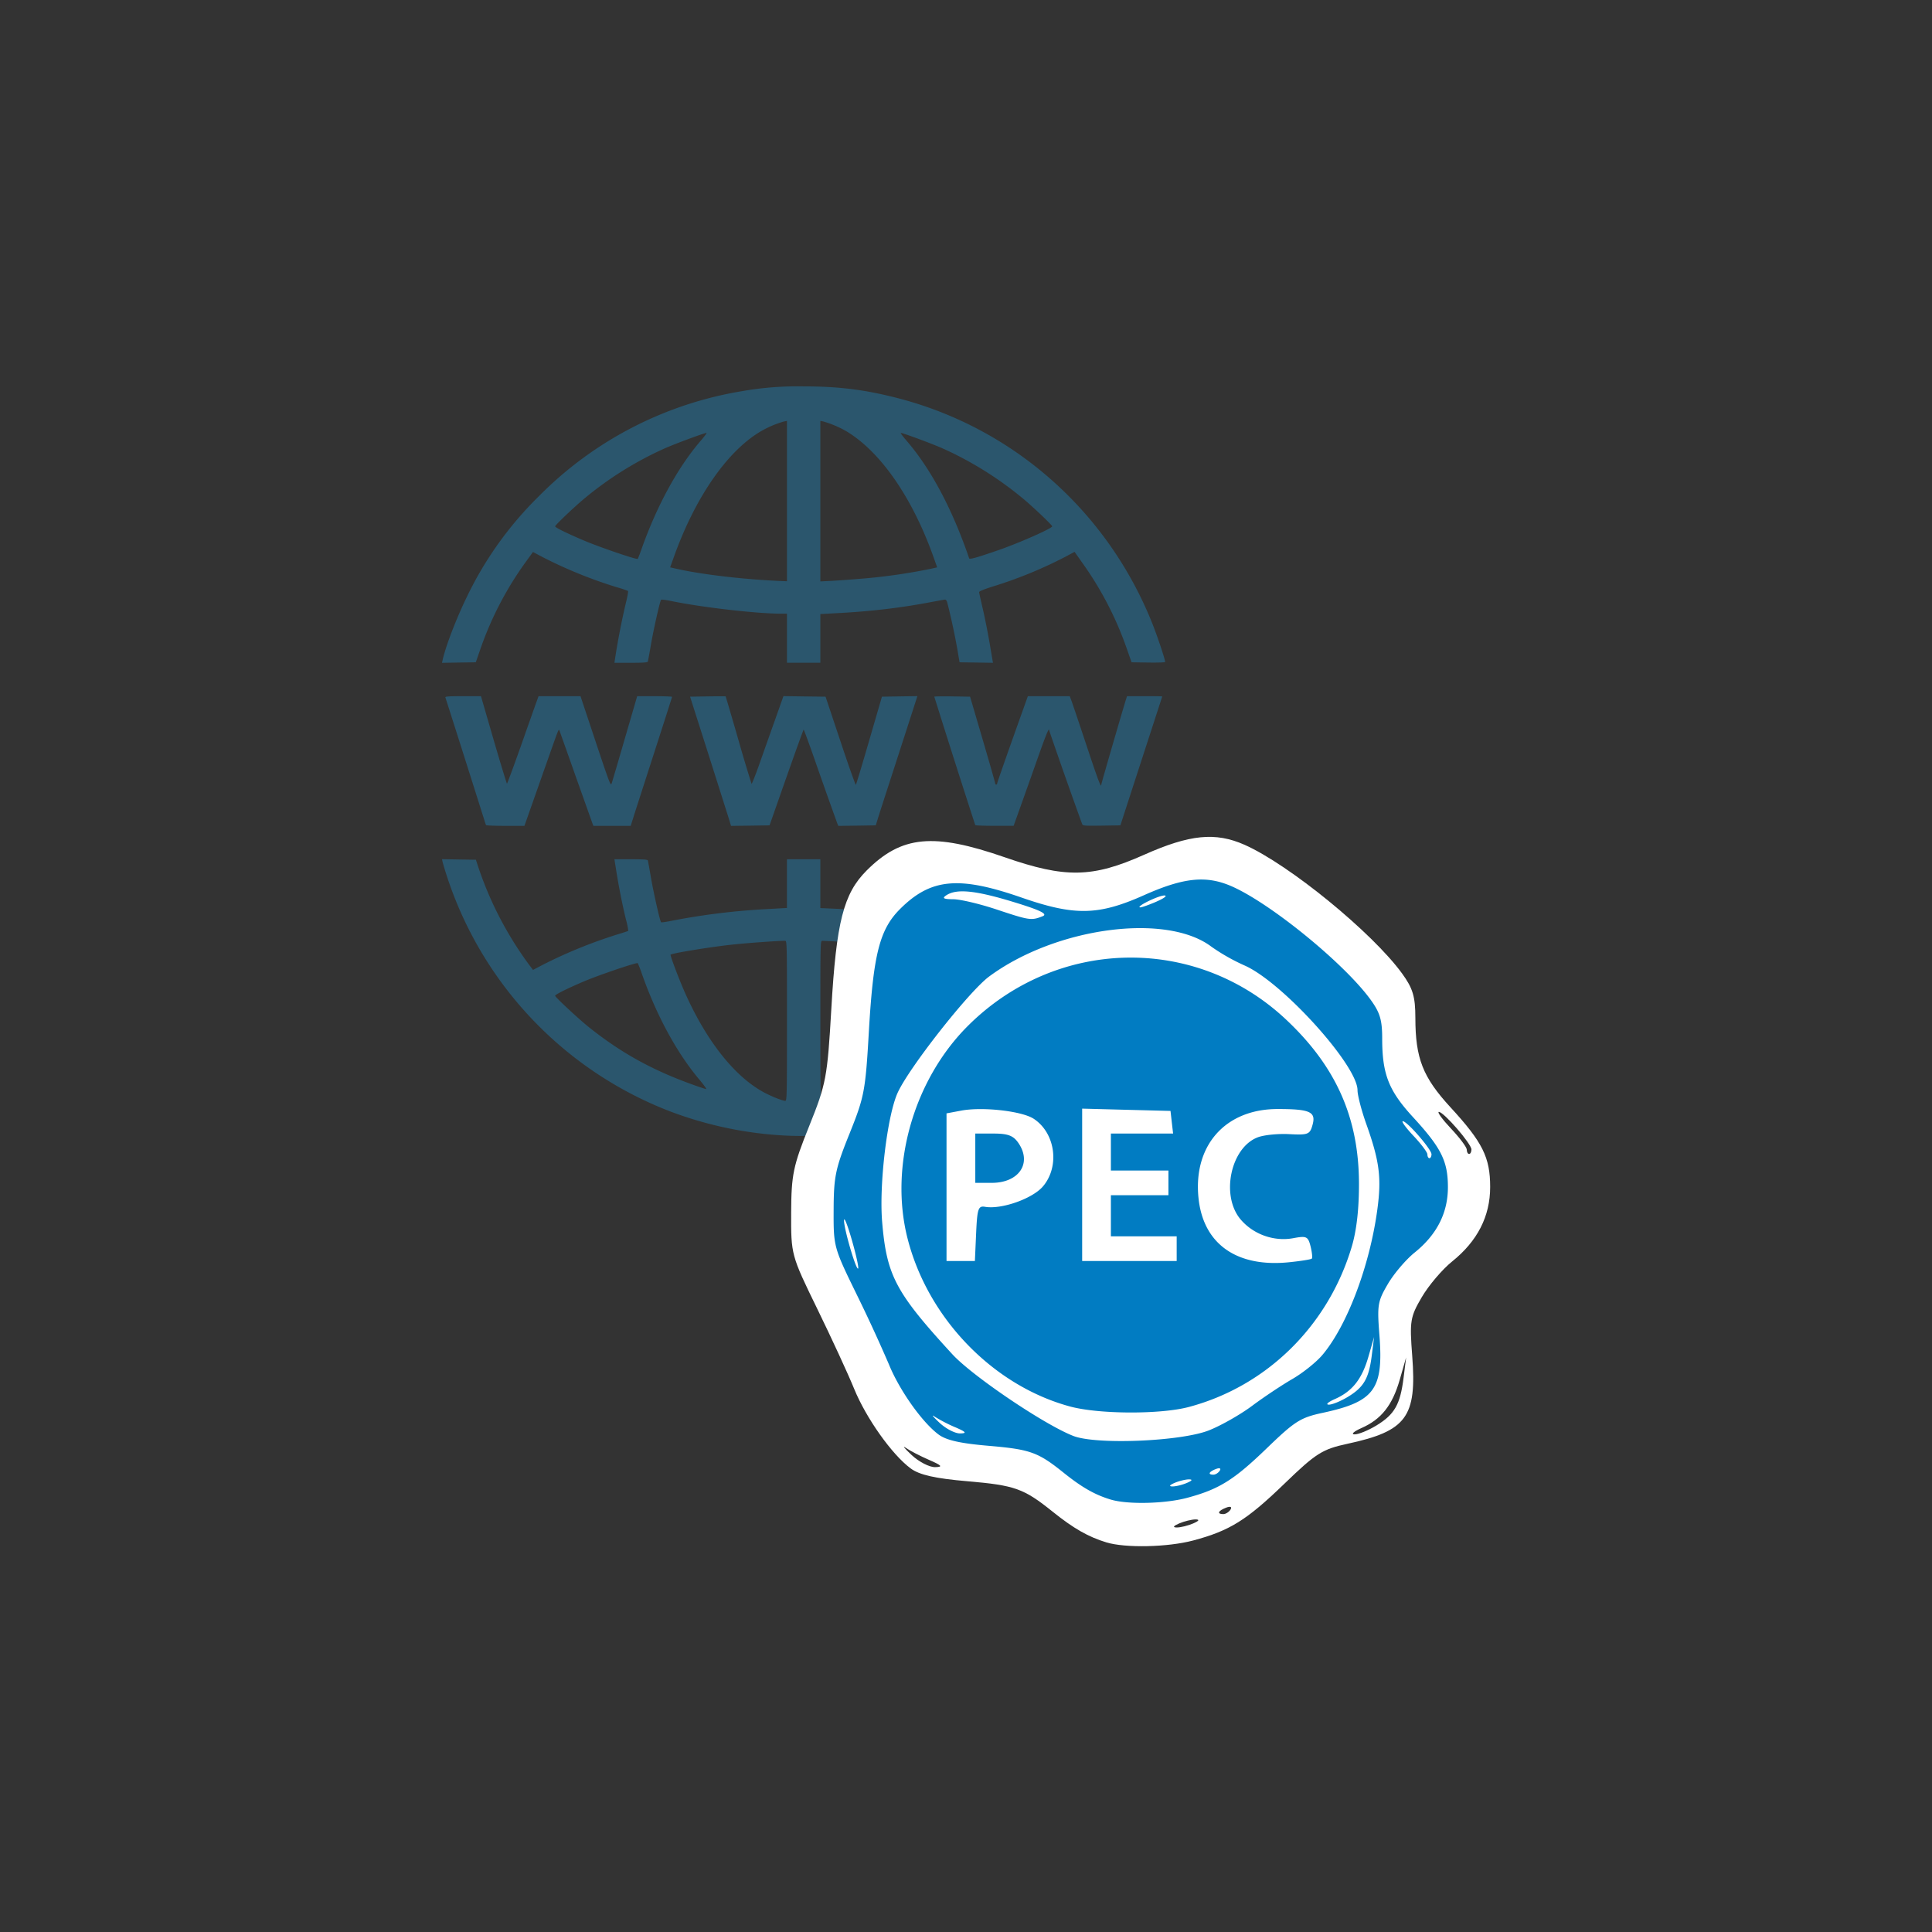 <svg width="200" height="200" viewBox="0 0 52.917 52.917" xmlns="http://www.w3.org/2000/svg"><rect x="0" y="0" width="52.917" height="52.917" fill="#333333" stroke="none"/><path d="M21.528 31.104a10.432 10.432 0 01-3.186-.668 10.336 10.336 0 01-6.217-6.815l-.019-.088.465.008.464.007.039.121a9.675 9.675 0 001.432 2.774l.093.123.27-.142a13.225 13.225 0 012.031-.827c.163-.049.301-.094.308-.101a1.923 1.923 0 00-.066-.32 17.84 17.84 0 01-.265-1.339l-.048-.302h.453c.34 0 .456.008.463.033.005.019.042.222.081.45.074.433.25 1.212.281 1.242.01.01.156-.012.327-.047a18.69 18.69 0 012.53-.311l.59-.033v-1.334h.915v1.337l.41.018a19.56 19.56 0 012.595.302c.205.039.39.072.411.074.048.005.207-.626.313-1.246l.08-.452c.008-.025.124-.033.465-.033h.454l-.09.53a19.7 19.7 0 01-.189.95c-.053.229-.099.432-.1.452-.002.022.127.076.36.149a12.51 12.51 0 011.951.795l.297.155.15-.204a9.578 9.578 0 001.374-2.693l.04-.12.464-.008.464-.008-.02.088c-.078.364-.416 1.23-.699 1.798a9.886 9.886 0 01-1.935 2.677 10.1 10.1 0 01-3.722 2.392 10.428 10.428 0 01-4.014.616zm.027-3.143c0-2.132-.002-2.193-.051-2.193-.207 0-1.098.065-1.496.11-.595.066-1.603.232-1.641.27-.018.018.241.7.402 1.06.605 1.352 1.398 2.333 2.217 2.744.216.108.447.196.522.2.044.001.047-.12.047-2.191zm1.132 2.142c.213-.073.525-.235.724-.377.847-.602 1.663-1.866 2.194-3.399.072-.207.097-.182-.243-.247-.726-.14-1.534-.24-2.31-.284a28.643 28.643 0 00-.532-.028c-.05 0-.05.06-.05 2.193 0 1.817.006 2.192.036 2.192.02 0 .101-.022.181-.05zm-3.544-.548c-.612-.73-1.162-1.746-1.56-2.877a2.993 2.993 0 00-.115-.297c-.025-.028-1.068.326-1.483.503-.452.193-.78.356-.78.389 0 .038.658.65.942.875.876.697 1.728 1.166 2.838 1.564.178.064.338.116.356.117.018 0-.07-.123-.198-.274zm5.97.13a9.326 9.326 0 003.484-2.179c.122-.12.222-.226.222-.237 0-.092-1.787-.806-2.216-.887-.042-.007-.07.048-.178.34-.428 1.177-.934 2.105-1.544 2.833-.127.151-.22.275-.205.275.015 0 .211-.065.438-.146zm-11.8-7.085a.998.998 0 01-.04-.115 843.81 843.81 0 00-1.074-3.383c-.01-.026.097-.034.48-.033h.495l.347 1.197c.192.658.356 1.197.365 1.197.009 0 .184-.475.39-1.056.204-.58.395-1.12.424-1.197l.051-.142H15.9l.412 1.238c.387 1.16.414 1.232.442 1.15.016-.048.18-.605.363-1.237l.335-1.15h.477c.263 0 .478.008.478.018 0 .01-.22.697-.488 1.527s-.523 1.62-.566 1.757l-.078.249h-1.022l-.029-.074-.457-1.285c-.235-.666-.435-1.229-.444-1.251-.021-.054-.011-.08-.357.901l-.448 1.272-.154.437h-.52c-.285 0-.524-.01-.53-.02zm6.642-.202l-.561-1.77-.493-1.546.483-.008c.266-.004.487-.004.491 0 .004.005.162.54.35 1.192a41.7 41.7 0 00.36 1.203c.009.01.104-.232.213-.538.108-.307.301-.852.429-1.21l.231-.654.577.008.577.007.406 1.216c.223.67.414 1.208.424 1.198.01-.011.175-.558.366-1.217l.348-1.197.485-.008.486-.007-.241.747-.525 1.622c-.156.48-.304.941-.328 1.022l-.046.148-.513.008-.513.007-.03-.075a152.08 152.08 0 01-.653-1.843c-.14-.395-.259-.719-.266-.719-.007 0-.22.59-.474 1.311l-.46 1.311-.528.008-.527.007zm6.757.202a357.922 357.922 0 01-1.122-3.518c0-.008.22-.012.49-.008l.49.008.344 1.17c.189.644.344 1.186.344 1.204 0 .019.013.034.027.034.015 0 .027-.013.027-.03 0-.025.319-.933.728-2.076l.113-.316H29.3l.053.142c.028.077.214.628.412 1.224.316.952.4 1.173.4 1.051 0-.026.587-2.047.676-2.33l.028-.087h.482c.265 0 .482.003.482.007s-.259.8-.574 1.769l-.572 1.762-.514.008c-.47.006-.514.003-.532-.04a155.8 155.8 0 01-.902-2.56c0-.112-.075.068-.333.797-.16.455-.371 1.048-.468 1.318l-.175.49h-.519c-.286 0-.525-.008-.531-.02zm-14.586-4.533c.082-.373.383-1.153.673-1.743a9.796 9.796 0 011.96-2.732 10.138 10.138 0 015.558-2.877 8.775 8.775 0 011.695-.132c.956 0 1.673.09 2.562.318 3.173.815 5.758 3.099 6.986 6.172.143.359.353.987.353 1.058 0 .013-.201.02-.46.016l-.46-.007-.127-.363a9.259 9.259 0 00-1.23-2.373l-.204-.289-.273.146a11.93 11.93 0 01-1.94.795c-.273.085-.403.139-.401.164.001.02.047.225.1.454.054.23.139.657.189.95l.09.53-.457-.007-.458-.007-.063-.372a18.302 18.302 0 00-.275-1.27c-.012-.044-.04-.078-.06-.076-.021.002-.207.036-.415.075-.795.15-1.554.24-2.414.29l-.586.032v1.334h-.914v-1.345h-.168c-.664 0-2.174-.174-3.007-.347-.14-.029-.263-.044-.273-.034-.03.032-.207.813-.28 1.242a17.3 17.3 0 01-.082.45c-.007.026-.123.035-.463.035h-.453l.036-.236a20.14 20.14 0 01.278-1.406c.042-.17.069-.317.058-.326a2.906 2.906 0 00-.314-.104 12.484 12.484 0 01-2.019-.82l-.27-.143-.174.24a9.193 9.193 0 00-1.266 2.418l-.126.363-.463.007-.463.008zm9.429-4.343v-2.196l-.082.016a2.753 2.753 0 00-.624.264c-.921.534-1.805 1.806-2.391 3.445l-.103.287.18.04c.701.159 1.888.296 2.892.335l.128.005zm2.044 2.126a15.8 15.8 0 001.89-.27l.18-.04-.103-.29c-.583-1.634-1.459-2.892-2.399-3.447a2.9 2.9 0 00-.616-.259l-.082-.016v4.397l.33-.017c.181-.01.541-.036.8-.058zm-6.04-.777c.425-1.21 1.004-2.272 1.636-3.004.1-.116.17-.211.155-.211-.06 0-.863.298-1.159.43a9.55 9.55 0 00-2.187 1.368c-.277.23-.799.727-.799.76 0 .032.293.177.758.376.434.187 1.48.544 1.504.515.009-.01.05-.116.092-.234zm9.794-.007c.575-.2 1.466-.594 1.466-.65 0-.033-.521-.53-.799-.76a9.61 9.61 0 00-2.187-1.368c-.296-.132-1.1-.43-1.159-.43-.015 0 .054.095.155.211.669.774 1.257 1.88 1.716 3.224.012.036.218-.022.808-.227z" fill="#2b566d"/><g transform="translate(35.74 21.986) scale(.37)" fill="#fff"><path d="M-14.693 54.756c-1.333-.405-2.428-1.03-3.96-2.26-2.16-1.734-2.805-1.965-6.33-2.267-2.377-.203-3.55-.468-4.197-.947-1.385-1.024-3.298-3.719-4.187-5.9-.442-1.085-1.675-3.757-2.739-5.938-1.921-3.936-1.935-3.987-1.922-7.097.012-2.81.149-3.47 1.339-6.42 1.25-3.105 1.342-3.59 1.634-8.656.37-6.45.903-8.54 2.612-10.249 2.592-2.592 4.946-2.817 10.235-.979 4.478 1.556 6.476 1.52 10.305-.188C-8.527 2.35-6.626 2.16-4.47 3.113c3.293 1.457 9.455 6.49 11.665 9.527.8 1.1.983 1.71.985 3.289.003 2.993.55 4.39 2.595 6.613 2.386 2.596 2.942 3.711 2.942 5.907 0 2.166-.94 4.005-2.817 5.513-.725.583-1.734 1.77-2.243 2.637-.86 1.468-.909 1.77-.71 4.35.349 4.524-.417 5.564-4.787 6.506-1.865.401-2.34.702-4.674 2.957-2.796 2.702-4.05 3.483-6.753 4.203-1.88.5-5.013.57-6.425.141zm6.425-1.403c.437-.187.5-.297.173-.297-.285 0-.83.134-1.211.297-.437.188-.5.298-.173.298.285 0 .83-.134 1.211-.298zM-5.5 52.32c.122-.197-.017-.255-.325-.136-.6.23-.71.478-.212.478.18 0 .421-.154.537-.342zm-.927-3.388c1.012-.396 2.648-1.324 3.635-2.06.988-.737 2.52-1.758 3.403-2.269 18.586-46.337-49.367-32.992-20.85-.204 1.697 1.848-.002 4.076 2.416 5.006 1.948.75 9.03.456 11.396-.473zm-11.668-2.01c-13.514-4.474-21.149-29.014-12.83-38.438 29.2-4.33 53.747 29.577 22.816 38.474-2.391.636-7.554.618-9.986-.036zm20.341-12.46c.07-.065.025-.53-.102-1.035-.21-.836-.337-.897-1.448-.689-1.63.306-3.382-.32-4.452-1.591-1.68-1.997-.83-6.037 1.453-6.905.52-.197 1.717-.318 2.662-.268 1.594.085 1.736.026 1.96-.813.287-1.07-.247-1.304-2.97-1.3-4.386.008-7.101 3.075-6.644 7.505.4 3.875 3.233 5.865 7.682 5.396.952-.1 1.789-.235 1.86-.3zm-28.272-2.14c.09-2.063.178-2.324.749-2.226 1.389.239 4.015-.69 4.89-1.73 1.424-1.692 1.036-4.488-.788-5.684-.996-.653-1.572 9.864-2.465 8.268l-4.88-8.724v12.432h2.391zm-.071-6.319v-2.077h1.538c1.197 0 1.658.17 2.077.77 1.193 1.703.085 3.385-2.23 3.385h-1.385zm16.964 7.617v-1.04h-5.54v-3.46h4.847v-2.079h-4.847v-3.115h5.24l-.11-.952-.11-.952-3.721-.098-3.722-.099v12.833h7.963zm-18.671 15.036c-.654-.283-1.433-.686-1.731-.895-.3-.209-.106.03.428.53.534.499 1.313.902 1.73.894.602-.01.513-.12-.427-.529zM5.299 46.1c1.343-.819 1.76-1.55 2.007-3.522l.19-1.515-.471 1.645c-.545 1.9-1.363 2.934-2.83 3.582-.57.252-.804.464-.519.47.286.007 1.016-.29 1.623-.66zm7.032-20.43c0-.417-2.052-2.783-2.413-2.783-.146 0 .26.557.901 1.237s1.166 1.38 1.166 1.558c0 .177.078.321.173.321.095 0 .173-.15.173-.334z"/><ellipse cx="-13.221" cy="28.889" rx="20.025" ry="19.214"/></g><path d="M30.42 41.072c-.433-.131-.789-.334-1.287-.734-.702-.564-.912-.64-2.058-.738-.773-.066-1.154-.152-1.365-.307-.45-.333-1.072-1.21-1.361-1.919a42.886 42.886 0 00-.89-1.93c-.625-1.28-.63-1.297-.626-2.308.004-.914.049-1.128.436-2.088.406-1.01.436-1.167.53-2.814.122-2.098.295-2.777.85-3.333.843-.843 1.608-.916 3.328-.318 1.456.506 2.106.494 3.351-.061 1.098-.49 1.716-.552 2.417-.242 1.07.474 3.074 2.11 3.793 3.098.26.358.32.556.32 1.07 0 .973.179 1.427.844 2.15.776.844.956 1.207.956 1.92 0 .705-.305 1.303-.916 1.793-.235.19-.564.576-.729.858-.28.477-.296.575-.23 1.414.113 1.47-.136 1.81-1.558 2.115-.606.13-.76.229-1.52.962-.909.879-1.316 1.132-2.195 1.367-.611.162-1.63.185-2.09.045zm2.09-.456c.142-.06.163-.096.056-.096-.093 0-.27.043-.394.096-.142.061-.162.097-.056.097.093 0 .27-.043.394-.097zm.9-.336c.04-.064-.006-.083-.106-.044-.195.075-.23.155-.069.155.058 0 .137-.05.175-.111zm-.302-1.101c.33-.13.861-.431 1.182-.67.321-.24.82-.572 1.107-.738.287-.166.658-.463.823-.659.68-.807 1.298-2.446 1.506-3.991.117-.868.057-1.324-.307-2.344-.13-.366-.237-.778-.237-.916 0-.683-2.062-2.962-3.09-3.415a5.445 5.445 0 01-.906-.512c-1.234-.941-4.265-.538-6.092.811-.558.412-2.221 2.53-2.515 3.202-.282.645-.503 2.508-.417 3.523.124 1.471.368 1.93 1.922 3.622.552.601 2.533 1.938 3.319 2.24.633.244 2.936.148 3.705-.153zm-3.794-.654c-2.11-.568-3.898-2.414-4.456-4.602-.505-1.978.161-4.332 1.646-5.818 2.426-2.427 6.23-2.51 8.71-.19 1.372 1.284 2 2.686 2.008 4.484.002.71-.064 1.296-.197 1.745-.645 2.168-2.328 3.824-4.464 4.393-.777.206-2.456.2-3.247-.012zm6.615-4.051c.023-.021.008-.173-.033-.337-.069-.272-.11-.291-.471-.224-.53.1-1.1-.104-1.448-.517-.546-.65-.27-1.963.472-2.245.17-.065.559-.104.866-.087.518.027.565.008.638-.265.093-.348-.08-.424-.966-.423-1.427.003-2.31 1-2.16 2.44.13 1.26 1.05 1.908 2.497 1.755.31-.032.582-.076.605-.097zm-9.193-.696c.03-.671.058-.756.243-.724.452.078 1.306-.224 1.59-.562.463-.55.337-1.46-.256-1.849-.324-.212-1.399-.333-1.983-.224l-.405.076v4.043h.777zm-.023-2.055v-.675h.5c.39 0 .539.055.675.25.388.554.028 1.1-.725 1.1h-.45zm5.516 2.477v-.338h-1.802v-1.126h1.576v-.675h-1.576v-1.013h1.704l-.036-.31-.035-.31-1.21-.031-1.21-.032v4.173h2.589zm-6.071 4.89a4.19 4.19 0 01-.563-.292c-.097-.068-.035.01.139.172.174.163.427.294.563.291.195-.003.166-.04-.14-.172zm10.763-.832c.437-.266.573-.504.653-1.145l.062-.493-.154.535c-.177.618-.442.954-.92 1.165-.185.082-.261.15-.168.153.093.002.33-.095.527-.215zm-13.586-4.284c-.115-.402-.212-.652-.217-.554-.01.215.33 1.38.386 1.325.022-.022-.054-.37-.169-.771zm15.873-2.36c0-.135-.667-.904-.785-.904-.047 0 .085.181.293.402.209.221.38.45.38.507 0 .057.025.104.056.104.03 0 .056-.049.056-.108zm-10.652-6.518c.154-.06-.057-.165-.788-.388-1.046-.32-1.56-.372-1.843-.19-.13.084-.086.11.182.112.193 0 .725.126 1.182.278.907.302.957.31 1.267.188zm3.125-.404c.208-.09.303-.165.21-.165-.162 0-.807.317-.66.326.039.002.242-.07.45-.16z" fill="#017cc2"/></svg>
